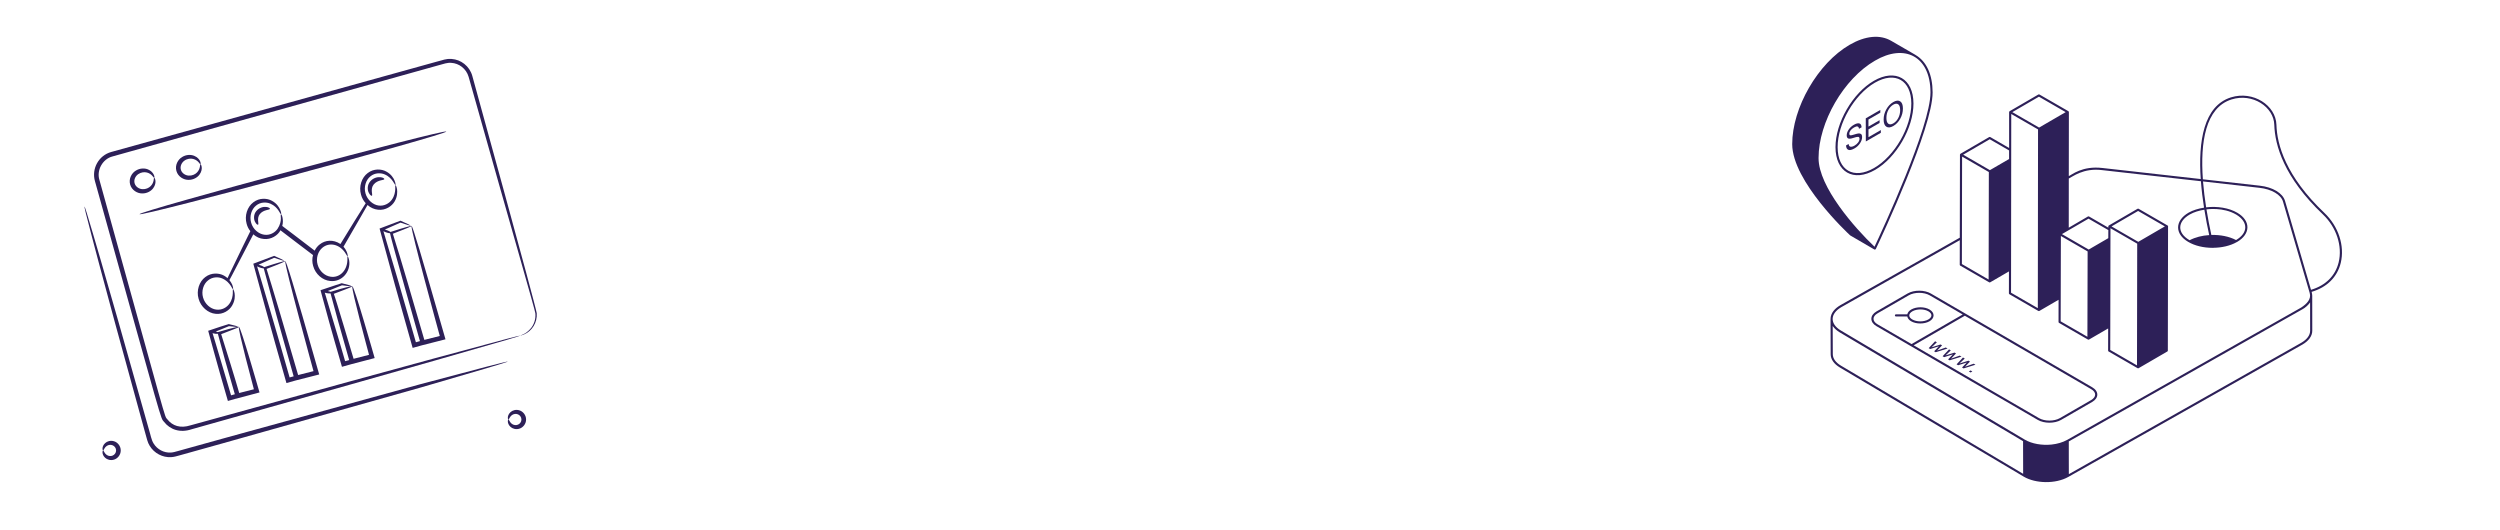 <svg width="1155" height="245" viewBox="0 0 1155 245" fill="none" xmlns="http://www.w3.org/2000/svg">
<path d="M122.909 95.594C121.7 95.465 119.759 95.877 118.42 97.504C117.028 99.151 117.23 101.353 117.784 102.401C118.32 103.531 118.999 103.961 119.23 103.797C119.779 103.556 118.428 100.836 120.085 98.856C121.784 96.79 124.621 97.061 124.709 96.492C124.782 96.233 124.164 95.71 122.909 95.594Z" fill="#2D2058"/>
<path d="M175.67 81.852C174.409 81.727 172.392 82.161 171.001 83.852C169.555 85.562 169.759 87.847 170.328 88.944C170.879 90.126 171.579 90.582 171.81 90.418C172.367 90.187 170.902 87.327 172.665 85.203C174.479 83.007 177.475 83.329 177.555 82.758C177.628 82.5 176.978 81.965 175.67 81.852Z" fill="#2D2058"/>
<path d="M82.804 210.428C100.402 205.533 81.33 210.897 194.417 179.018C247.158 163.695 249.058 162.881 194.01 177.558C81.927 208.403 100.299 203.333 82.231 208.373C81.025 208.708 80 209.027 78.944 209.078C75.771 209.287 72.625 207.63 70.957 204.88C69.887 203.186 69.553 200.775 68.849 198.603C62.109 174.601 47.325 122.14 40.003 98.11C39.424 96.29 39.086 95.344 39.014 95.364C38.943 95.384 39.142 96.369 39.587 98.226C45.744 122.58 60.256 175.294 66.848 199.16C67.844 202.665 68.13 204.357 69.16 205.969C71.25 209.439 75.164 211.445 79.065 211.201C80.407 211.136 81.694 210.733 82.804 210.428Z" fill="#2D2058"/>
<path d="M48.592 211.504C49.476 212.324 51.079 212.869 52.715 212.334C54.334 211.855 55.803 210.145 55.783 208.106C55.803 206.067 54.334 204.356 52.715 203.877C51.079 203.342 49.476 203.887 48.592 204.707C47.673 205.53 47.379 206.517 47.357 207.144C47.336 207.787 47.516 208.109 47.651 208.106C47.97 208.144 48.092 206.765 49.506 205.917C50.177 205.512 51.159 205.355 52.046 205.736C52.928 206.095 53.647 207.033 53.639 208.106C53.647 209.179 52.928 210.116 52.046 210.475C51.159 210.856 50.177 210.7 49.506 210.295C48.092 209.447 47.97 208.067 47.651 208.106C47.516 208.103 47.336 208.424 47.357 209.068C47.379 209.694 47.673 210.682 48.592 211.504Z" fill="#2D2058"/>
<path d="M243.049 193.811C243.069 191.772 241.6 190.061 239.981 189.582C238.344 189.047 236.741 189.592 235.857 190.412C234.939 191.235 234.644 192.222 234.623 192.849C234.602 193.492 234.781 193.814 234.916 193.811C235.236 193.849 235.358 192.47 236.771 191.622C237.442 191.217 238.425 191.06 239.312 191.442C240.194 191.8 240.912 192.738 240.905 193.811C240.912 194.884 240.194 195.821 239.312 196.18C238.425 196.561 237.442 196.405 236.771 196C235.358 195.152 235.236 193.772 234.916 193.811C234.781 193.808 234.602 194.129 234.623 194.773C234.644 195.399 234.939 196.387 235.857 197.209C236.741 198.029 238.344 198.574 239.981 198.039C241.6 197.56 243.069 195.85 243.049 193.811Z" fill="#2D2058"/>
<path d="M43.879 83.732C76.181 199.576 73.987 192.644 75.773 194.892C78.607 198.515 83.232 200.111 88.526 198.319C129.218 186.889 194.527 168.536 234.652 156.862C236.555 156.284 238.013 155.841 239.031 155.532C240.015 155.22 240.514 155.043 240.504 155.008C240.494 154.972 239.975 155.079 238.973 155.32C237.941 155.582 236.464 155.957 234.536 156.446C194.422 167.128 128.23 185.395 88.02 196.503C83.316 198.009 79.67 196.751 77.304 193.713C75.79 191.891 78.061 198.585 45.942 83.157C44.519 78.682 47.389 73.428 52.001 72.271C174.692 38.001 161.805 41.613 202.792 30.108C204.851 29.562 206.689 28.844 208.522 29.043C212.012 29.233 215.4 31.673 216.512 35.513C238.319 112.958 246.935 142.252 247.339 144.757C247.61 147.615 246.57 150.016 245.365 151.539C242.817 154.634 240.372 154.832 240.504 155.008C240.504 155.008 241.045 154.964 242.008 154.562C245.885 152.908 248.279 148.974 247.975 144.704C247.457 141.021 218.528 36.245 218.196 35.04C216.911 30.489 212.894 27.501 208.649 27.241C205.855 27.057 204.652 27.814 202.3 28.341C160.442 39.91 173.464 36.306 51.425 70.206C45.556 71.812 42.207 77.984 43.879 83.732Z" fill="#2D2058"/>
<path d="M64.43 98.962C64.799 100.332 206.584 62.138 206.216 60.771C205.847 59.403 64.062 97.594 64.43 98.962Z" fill="#2D2058"/>
<path d="M70.777 86.951C71.77 85.631 71.946 84.231 71.803 83.372C71.667 82.495 71.351 82.106 71.228 82.145C70.891 82.166 71.406 84.135 69.624 85.967C68.782 86.839 67.353 87.507 65.792 87.395C64.251 87.315 62.628 86.285 62.187 84.663C61.725 83.047 62.582 81.326 63.86 80.461C65.138 79.558 66.707 79.391 67.879 79.702C70.352 80.349 70.929 82.301 71.228 82.145C71.64 82.047 71.137 79.382 68.357 78.263C66.856 77.637 64.683 77.628 62.775 78.811C60.884 79.91 59.362 82.542 60.121 85.239C60.866 87.939 63.529 89.405 65.716 89.369C67.961 89.395 69.816 88.264 70.777 86.951Z" fill="#2D2058"/>
<path d="M87.091 83.1C89.335 83.126 91.191 81.995 92.152 80.682C93.145 79.362 93.321 77.962 93.178 77.103C93.042 76.226 92.726 75.837 92.603 75.876C92.266 75.897 92.781 77.866 90.999 79.698C90.157 80.57 88.727 81.238 87.167 81.126C85.625 81.046 84.002 80.016 83.561 78.394C83.1 76.778 83.957 75.058 85.235 74.192C86.513 73.289 88.082 73.122 89.254 73.433C91.727 74.08 92.304 76.032 92.603 75.876C92.729 75.846 92.797 75.349 92.461 74.527C92.139 73.719 91.264 72.611 89.732 71.994C88.231 71.368 86.058 71.359 84.15 72.541C82.259 73.641 80.737 76.273 81.496 78.97C82.241 81.67 84.904 83.136 87.091 83.1Z" fill="#2D2058"/>
<path d="M131.8 120.634C131.8 120.6 131.633 120.6 131.366 120.634C131.294 120.416 131.233 120.387 131.233 120.667C129.065 121.167 124.165 122.723 122.061 123.411C121.379 122.917 120.283 122.506 119.452 122.29C122.34 120.995 124.735 119.964 126.663 119.099C129.365 120 131.266 120.6 131.266 120.467C131.233 120.3 129.898 119.6 126.663 118.199C124.128 119.166 120.893 120.367 117.023 121.834C124.438 149.33 131.346 173.644 132.333 176.97C137.056 175.638 134.03 176.426 147.477 173.001C134.946 128.857 132.18 120.634 131.8 120.634ZM133.801 174.369C132.856 171.169 128.52 155.526 118.785 123.05C119.936 123.651 121.145 123.966 121.853 124.007C129.648 152.743 125.312 137.202 135.669 173.868C135.169 174.002 134.168 174.269 133.801 174.369ZM137.737 173.268C137.737 173.268 137.736 173.266 137.736 173.266C137.735 173.266 137.751 173.263 137.737 173.268ZM137.736 173.266C137.629 172.9 129.569 145.369 129.465 145.016C125.006 129.881 125.372 131.638 123.161 124.236C126.805 122.835 129.811 121.678 131.766 120.7C131.517 122.948 144.751 171.133 144.841 171.467C138.324 173.12 137.762 173.257 137.736 173.266Z" fill="#2D2058"/>
<path d="M189.706 104.39C189.639 104.122 189.572 104.102 189.572 104.424C187.341 104.938 182.532 106.474 180.433 107.159C180.4 107.159 180.4 107.159 180.4 107.159C180.398 107.159 180.395 107.16 180.393 107.161C179.71 106.668 178.623 106.26 177.795 106.044C180.649 104.75 183.076 103.686 185.003 102.856C191.023 104.863 191.262 104.694 185.003 101.955C182.468 102.922 179.232 104.123 175.363 105.591C183.958 137.287 180.748 125.556 190.64 160.727C194.547 159.652 192.951 160.004 205.816 156.758C194.242 116.425 190.645 104.39 190.139 104.39C190.139 104.357 189.973 104.357 189.706 104.39ZM177.098 106.792C177.098 106.791 177.098 106.791 177.097 106.79C177.098 106.791 177.099 106.791 177.1 106.792H177.098ZM192.141 158.125C182.369 124.283 185.193 133.774 177.137 106.811C178.29 107.409 179.491 107.72 180.191 107.759C180.242 109.046 193.877 157.126 194.009 157.592L192.141 158.125ZM196.043 157.024C181.973 108.558 184.862 119.245 181.501 107.992C183.836 107.064 189.469 104.926 189.773 104.624C189.939 104.557 190.04 104.49 190.106 104.457C189.864 106.634 202.276 151.934 203.181 155.223C195.428 157.19 196.132 156.995 196.043 157.024Z" fill="#2D2058"/>
<path d="M162.788 132.242C162.788 132.208 162.621 132.208 162.321 132.242C162.287 132.208 162.287 132.175 162.254 132.175C162.221 132.175 162.221 132.208 162.221 132.275C159.924 132.629 155.005 134.126 152.781 134.81H152.748C152.748 134.81 152.747 134.81 152.747 134.81C152.408 134.67 151.951 134.543 151.439 134.447C153.076 133.789 156.183 132.542 157.984 131.808C163.91 132.666 163.477 132.193 157.885 130.841C153.855 132.184 157.291 130.956 148.078 134.076C150.822 144.218 152.601 150.957 157.984 169.466C160.889 168.647 162.173 168.248 173.094 165.43C172.942 164.899 163.667 132.242 162.788 132.242ZM159.452 166.864C159.022 165.456 156.03 154.893 150.045 135.21C151.048 135.528 152.071 135.624 152.72 135.566C155.004 143.989 156.219 148.704 161.32 166.364C160.593 166.526 159.786 166.772 159.452 166.864ZM163.355 165.764C163.249 165.423 154.841 136.995 154.215 135.744C163.046 132.448 161.756 132.764 162.421 132.542C162.587 132.442 162.688 132.342 162.754 132.309C162.344 133.847 170.058 162.292 170.493 163.929C170.14 164.019 163.91 165.605 163.355 165.764Z" fill="#2D2058"/>
<path d="M109.922 151.021C109.922 150.987 109.922 150.954 109.889 150.954C109.889 150.954 109.855 150.987 109.855 151.021C108.014 151.304 103.562 152.552 100.657 153.443C100.39 153.338 100.052 153.247 99.677 153.171C107.079 150.159 105.581 150.77 105.786 150.687C111.332 151.371 111.22 150.992 105.686 149.72C104.519 150.087 103.218 150.487 101.75 150.954C100.049 151.521 98.181 152.155 96.18 152.822C99.512 165.262 104.205 181.662 105.286 185.243C106.553 184.876 107.821 184.542 109.055 184.175H109.155C112.857 183.175 116.426 182.241 119.895 181.307C119.538 180.085 111.241 151.021 110.389 151.021C110.356 150.954 110.222 150.954 109.922 151.021ZM106.753 182.641C106.65 182.3 97.954 152.756 98.181 153.956V153.935C99.11 154.211 100.057 154.284 100.658 154.222C104.664 168.78 102.722 162.269 108.488 182.141C107.954 182.308 107.087 182.541 106.753 182.641ZM111.256 181.374C111.023 181.44 110.756 181.507 110.522 181.574C109.726 179.088 109.776 178.429 102.183 154.389C112.685 150.396 109.189 151.577 110.055 151.287C110.189 151.187 110.289 151.121 110.356 151.087C109.949 152.508 116.824 178.024 117.293 179.839C115.359 180.34 113.324 180.84 111.256 181.374Z" fill="#2D2058"/>
<path d="M182.302 93.083C183.603 90.882 183.603 88.747 183.436 87.446C183.203 86.145 182.836 85.511 182.702 85.511C182.536 85.545 182.636 86.279 182.602 87.513C182.536 88.714 182.269 90.548 181.035 92.249C179.867 93.917 177.499 95.351 174.864 94.951C172.258 94.596 169.676 92.304 168.86 89.347C167.993 86.345 169.06 83.11 171.128 81.476C173.163 79.775 175.931 79.775 177.799 80.608C179.734 81.442 180.901 82.843 181.568 83.844C182.235 84.844 182.536 85.511 182.702 85.511C182.802 85.478 182.802 84.711 182.302 83.477C181.802 82.243 180.701 80.442 178.433 79.241C176.298 78.04 172.696 77.773 169.894 79.941C167.092 82.009 165.691 86.145 166.792 89.948C167.192 91.449 167.959 92.816 168.96 93.883C167.886 95.495 160.342 107.695 157.286 112.729C153.948 110.505 150.273 110.903 147.78 112.863C146.779 113.596 145.945 114.63 145.378 115.798C139.276 111.076 130.741 104.648 130.402 104.39C131.169 101.6 130.203 99.02 129.868 99.02C129.209 99.152 130.789 101.882 128.2 105.758C127.033 107.426 124.698 108.86 122.03 108.426C119.511 108.075 116.831 105.915 116.026 102.856C115.158 99.854 116.226 96.619 118.294 94.984C120.328 93.283 123.097 93.283 124.965 94.117C128.565 95.669 129.422 99.02 129.868 99.02C129.968 98.987 130.001 98.22 129.468 96.986C128.967 95.751 127.867 93.95 125.598 92.75C123.464 91.549 119.861 91.282 117.06 93.45C114.258 95.518 112.857 99.654 113.958 103.456C114.291 104.691 114.858 105.825 115.659 106.792C114.424 109.294 113.257 111.695 112.123 113.997C109.788 118.8 107.72 123.069 105.986 126.672C105.685 127.305 105.385 127.906 105.118 128.506C104.652 128.073 104.084 127.672 103.417 127.305C101.249 126.105 97.647 125.838 94.845 128.006C92.043 130.074 90.642 134.243 91.743 138.012C92.777 141.815 96.113 144.65 99.582 144.984C103.117 145.384 106.052 143.316 107.253 141.148C108.554 138.946 108.587 136.845 108.387 135.511C108.154 134.21 107.787 133.576 107.654 133.576C107.487 133.643 107.587 134.343 107.553 135.577C107.487 136.778 107.22 138.613 105.986 140.314C104.818 142.015 102.484 143.416 99.815 143.016C97.213 142.682 94.645 140.447 93.811 137.445C92.944 134.443 94.011 131.208 96.079 129.574C98.147 127.839 100.882 127.839 102.75 128.673C103.417 128.973 104.018 129.34 104.518 129.74C104.852 129.974 105.118 130.241 105.385 130.507C105.886 131.008 106.252 131.508 106.553 131.942C107.22 132.976 107.487 133.643 107.653 133.576C107.753 133.543 107.787 132.809 107.287 131.541C107.02 130.941 106.619 130.174 105.986 129.407C106.353 128.706 106.753 128.006 107.153 127.239C108.988 123.703 111.189 119.5 113.657 114.764C114.725 112.696 115.859 110.528 117.026 108.26C118.427 109.494 120.095 110.261 121.796 110.394C125.219 110.818 128.402 108.723 129.568 106.392C136.097 111.432 138.795 113.389 144.611 117.833C144.177 119.434 144.177 121.201 144.677 122.869C145.711 126.672 149.047 129.507 152.516 129.807C157.915 130.469 162.106 125.471 161.321 120.368C161.088 119.067 160.721 118.433 160.588 118.433C160.421 118.466 160.521 119.2 160.488 120.401C160.215 125.46 156.538 128.455 152.749 127.839C150.148 127.505 147.579 125.304 146.745 122.269C145.875 119.368 146.896 116.091 149.013 114.397C152.149 111.818 156.806 112.794 159.454 116.765C160.121 117.766 160.421 118.433 160.588 118.433C160.688 118.4 160.721 117.632 160.221 116.398C159.921 115.698 159.454 114.83 158.686 113.997C166.16 101.184 168.198 97.429 169.794 94.717C171.195 95.951 172.896 96.719 174.63 96.885C178.133 97.319 181.068 95.218 182.302 93.083Z" fill="#2D2058"/>
<path d="M966.603 178.924C940.494 163.751 918.222 150.808 892.062 135.606C889.197 133.94 884.415 133.798 881.306 135.591L866.94 143.883C863.778 145.717 863.79 148.871 866.918 150.679L866.921 150.681C866.923 150.682 866.925 150.684 866.927 150.685L941.468 194.003C944.422 195.723 949.242 195.716 952.205 194.005L966.568 185.713C969.741 183.879 969.757 180.757 966.603 178.924ZM867.413 149.824C864.974 148.411 864.905 146.209 867.439 144.746L881.804 136.451C884.503 134.889 888.884 134.906 891.569 136.469C891.769 136.585 907.787 145.885 906.773 145.296L883.133 158.958L867.413 149.824ZM966.074 184.856L951.711 193.148C949.015 194.708 944.642 194.706 941.964 193.15L884.115 159.532L907.757 145.869L966.107 179.777C968.602 181.229 968.582 183.411 966.074 184.856Z" fill="#2D2058"/>
<path d="M891.473 143.01C889.148 141.632 885.443 141.617 883.04 142.964C883.003 142.983 882.97 143.003 882.941 143.028C881.949 143.615 881.354 144.383 881.174 145.222H875.939C875.666 145.222 875.445 145.444 875.445 145.716C875.445 145.988 875.666 146.21 875.939 146.21H881.169C881.339 147.054 881.93 147.825 882.926 148.413C885.211 149.771 888.995 149.809 891.406 148.44C893.906 146.991 893.959 144.493 891.473 143.01ZM890.866 147.606C888.791 148.787 885.454 148.766 883.429 147.564C883.428 147.564 883.428 147.564 883.428 147.564C881.673 146.526 881.555 144.974 883.539 143.819C883.544 143.815 883.55 143.811 883.556 143.807C885.649 142.655 888.966 142.674 890.968 143.859C892.74 144.919 892.833 146.473 890.866 147.606Z" fill="#2D2058"/>
<path d="M907.845 169.44L910.122 167.032L909.441 166.636L905.271 167.945L907.72 165.636L906.896 165.157L903.938 168.33L904.648 168.743L908.66 167.479L906.464 169.799L907.175 170.212L912.663 168.508L911.839 168.03L907.845 169.44Z" fill="#2D2058"/>
<path d="M898.953 160.539L894.958 161.949L897.236 159.541L896.558 159.147L892.385 160.454L894.837 158.147L894.013 157.668L891.051 160.839L891.762 161.253L895.777 159.99L893.577 162.308L894.292 162.723L899.78 161.019L898.953 160.539Z" fill="#2D2058"/>
<path d="M905.394 164.284L901.399 165.695L903.677 163.286L902.995 162.89L898.825 164.2L901.274 161.89L900.454 161.414L897.492 164.585L898.203 164.998L902.219 163.736L900.018 166.053L900.729 166.466L906.221 164.765L905.394 164.284Z" fill="#2D2058"/>
<path d="M909.598 171.617L910.407 172.088L911.221 171.617L910.412 171.147L909.598 171.617Z" fill="#2D2058"/>
<path d="M1073.88 98.372C1056.05 81.453 1051.98 66.886 1051.71 57.636C1051.44 48.711 1041.02 41.782 1030.7 44.986C1018.09 48.959 1015.56 65.324 1016.74 82.718L971.379 77.618C961.911 76.495 957.099 80.838 955.785 81.354L955.824 51.805C955.824 51.627 955.725 51.469 955.587 51.37L942.225 43.661C942.067 43.582 941.89 43.582 941.731 43.661L928.469 51.37C928.39 51.409 928.33 51.489 928.291 51.548C928.251 51.627 928.212 51.706 928.212 51.805V68.368L919.515 63.328C919.357 63.249 919.16 63.249 919.001 63.328L905.739 71.036C905.739 71.036 905.739 71.036 905.739 71.056C905.58 71.135 905.501 71.293 905.501 71.471C905.501 71.67 905.419 112.431 905.422 109.816L850.237 141.006C847.758 142.456 845.711 144.589 845.711 147.45L845.77 163.657C845.77 165.97 847.272 168.144 850.02 169.785L934.932 220.187C934.952 220.187 934.952 220.206 934.952 220.206C940.494 223.478 949.704 223.631 955.547 220.345L1063.72 159.19C1066.65 157.49 1068.27 155.217 1068.27 152.806L1068.25 136.559C1068.25 136.361 1068.14 135.495 1068.03 135.096C1068.03 135.076 1068.03 135.076 1068.03 135.076L1067.95 134.839C1075.05 132.764 1079.83 128 1081.43 121.438C1083.33 113.591 1080.37 104.539 1073.88 98.372ZM964.975 115.292C962.391 113.799 951.985 107.788 952.622 108.156C952.821 108.041 965.716 100.544 964.896 101.021L974.048 106.298L974.028 110.034L964.975 115.292ZM952.128 109.026L964.481 116.161L964.382 155.593L952.029 148.458C952.057 130.808 952.127 109.247 952.128 109.026ZM941.988 44.669L954.342 51.805L942.067 58.94C941.869 58.826 928.871 51.33 929.694 51.805L941.988 44.669ZM929.2 52.655L941.573 59.79L941.474 142.37L929.101 135.235C929.132 109.808 929.2 86.478 929.2 52.655ZM919.258 64.336L928.192 69.495V73.468L919.337 78.607L906.984 71.471L919.258 64.336ZM906.49 72.341L918.843 79.477L918.744 129.147L906.391 121.992C906.461 84.936 906.406 106.086 906.49 72.341ZM850.534 168.935C848.082 167.492 846.758 165.614 846.758 163.658L846.699 150.593C846.734 150.629 846.855 150.765 846.877 150.83C847.608 151.838 848.636 152.767 849.96 153.557L934.655 203.821L934.695 218.902L850.534 168.935ZM955.033 203.228C952.978 204.374 950.448 205.106 947.819 205.382C943.431 205.837 938.747 205.066 935.406 203.09L850.474 152.688C845.312 149.604 845.445 144.943 850.731 141.876L905.422 110.963L905.402 122.288C905.402 122.466 905.482 122.624 905.64 122.723L918.981 130.412C918.981 130.432 918.981 130.432 918.981 130.432C919.06 130.471 919.159 130.491 919.238 130.491C919.317 130.491 919.416 130.471 919.495 130.432V130.412L928.133 125.392L928.113 135.511C928.113 135.689 928.212 135.847 928.37 135.946L941.712 143.655C941.791 143.694 941.89 143.714 941.969 143.714C942.048 143.714 942.146 143.694 942.206 143.655C942.226 143.655 942.226 143.635 942.226 143.635L951.061 138.496L951.041 148.735C951.041 148.912 951.12 149.09 951.278 149.169L964.64 156.878C964.699 156.917 964.798 156.937 964.877 156.937C964.956 156.937 965.055 156.917 965.134 156.878C965.134 156.878 965.134 156.858 965.154 156.858L973.969 151.739L973.949 161.977C973.949 162.155 974.028 162.313 974.186 162.392L987.548 170.101C987.627 170.16 987.706 170.18 987.785 170.18C987.884 170.18 987.963 170.16 988.042 170.101L1001.3 162.392C1001.46 162.313 1001.54 162.155 1001.54 161.977L1001.64 104.855C1001.66 104.776 1001.66 104.677 1001.66 104.598C1001.66 104.578 1001.66 104.578 1001.66 104.578C1001.64 104.499 1001.62 104.42 1001.6 104.361C1001.58 104.361 1001.58 104.361 1001.58 104.361C1001.58 104.341 1001.56 104.322 1001.54 104.302C1001.48 104.203 1001.42 104.144 1001.32 104.124L988.042 96.455C987.904 96.356 987.706 96.376 987.548 96.455L974.305 104.163C974.285 104.163 974.285 104.163 974.285 104.163C974.206 104.203 974.147 104.262 974.108 104.341C974.068 104.42 974.048 104.499 974.048 104.598V105.171L965.134 100.013C964.996 99.933 964.798 99.933 964.64 100.013L955.765 105.191L955.785 82.481C957.304 81.816 962.464 77.457 971.281 78.607L1016.82 83.726C1017.12 87.798 1017.63 91.909 1018.26 95.941C1015.67 96.336 1013.2 97.087 1011.15 98.234C1011.13 98.254 1011.11 98.254 1011.09 98.273C1004.78 101.955 1004.64 108.048 1010.93 111.734C1014.01 113.572 1018.13 114.501 1022.24 114.501H1022.45C1022.47 114.481 1022.49 114.501 1022.51 114.501C1022.53 114.501 1022.53 114.481 1022.53 114.481C1026.45 114.442 1030.36 113.572 1033.38 111.852C1033.4 111.852 1033.46 111.813 1033.46 111.813H1033.48C1039.9 108.093 1039.88 101.97 1033.66 98.313C1029.81 96.02 1024.35 95.19 1019.23 95.783C1018.62 91.85 1018.11 87.817 1017.79 83.825L1043.88 86.77C1049.43 87.383 1053.8 89.932 1054.73 93.095L1067.08 135.353C1067.92 138.263 1065.69 140.394 1063.17 142.074L955.033 203.228ZM998.517 105.547L987.884 111.734L975.53 104.598L987.805 97.463L1000.18 104.598L998.517 105.547ZM987.39 112.584C987.38 118.333 987.426 91.755 987.291 168.816L974.937 161.681C974.936 162.366 974.954 152.65 975.036 105.448C975.234 105.562 988.213 113.059 987.39 112.584ZM1020.65 108.611C1017.39 108.808 1014.23 109.599 1011.6 110.983C1011.54 110.943 1011.48 110.923 1011.42 110.884C1005.8 107.55 1005.88 102.4 1011.72 99.064C1013.66 97.977 1015.97 97.265 1018.42 96.89C1019.07 100.961 1019.84 104.915 1020.65 108.611ZM1019.39 96.732C1019.6 96.732 1027.09 95.561 1033.17 99.163C1038.8 102.556 1038.64 107.664 1033.05 110.904C1029.87 109.223 1025.75 108.433 1021.64 108.551C1020.83 104.835 1020.06 100.843 1019.39 96.732ZM1063.23 158.341L955.804 219.06L955.785 209.731V203.94L1063.66 142.923C1065.01 142.251 1066.58 140.751 1067.26 139.721L1067.28 152.806C1067.28 154.862 1065.84 156.819 1063.23 158.341ZM1080.46 121.201C1078.96 127.408 1074.42 131.914 1067.68 133.891L1055.68 92.818C1054.61 89.221 1050.03 86.454 1044 85.782L1017.73 82.836C1016.5 65.759 1018.9 49.729 1030.99 45.934C1040.71 42.894 1050.5 49.411 1050.72 57.675C1051.01 67.103 1055.15 81.947 1073.21 99.084C1079.44 105.013 1082.28 113.69 1080.46 121.201Z" fill="#2D2058"/>
<path d="M854.782 108.749L865.93 115.252C865.989 115.291 866.068 115.311 866.148 115.311L866.167 115.291C866.167 115.291 866.167 115.311 866.187 115.311C866.207 115.311 866.246 115.291 866.286 115.291C866.424 115.272 866.563 115.153 866.642 115.015C869.33 109.322 892.91 59.019 892.87 42.693C892.851 34.47 890.044 28.343 884.944 25.378C884.944 25.358 884.944 25.358 884.944 25.358L884.885 25.339C884.885 25.339 884.885 25.339 884.885 25.319L873.757 18.875C868.598 15.851 861.76 16.503 854.526 20.694C839.879 29.173 827.98 49.789 828 66.629C828.059 83.765 853.596 107.682 854.782 108.749ZM891.882 42.693C891.922 58.347 869.784 106.002 866.029 113.987C856.785 105.227 840.195 86.283 840.175 73.112V72.954C840.175 56.45 851.817 36.348 866.207 28.047C879.918 19.979 891.84 25.939 891.882 42.693Z" fill="#2D2058"/>
<path d="M865.716 37.341C855.915 42.998 847.968 56.764 848 68.027C848.032 79.472 856.244 84.29 866.325 78.474C876.113 72.822 884.051 59.062 884.02 47.799C883.988 36.312 875.744 31.554 865.716 37.341ZM883.032 47.803C883.062 58.749 875.345 72.123 865.83 77.617C856.461 83.028 849.018 78.763 848.988 68.023C848.957 57.077 856.682 43.697 866.21 38.198C875.606 32.771 883.002 37.123 883.032 47.803Z" fill="#2D2058"/>
<path d="M858.514 61.663C858.028 61.741 857.367 61.915 856.541 62.182C855.71 62.454 855.148 62.563 854.842 62.517C854.538 62.464 854.385 62.215 854.384 61.772C854.382 61.281 854.574 60.773 854.948 60.261C855.321 59.749 855.853 59.294 856.538 58.898C857.959 58.078 858.727 58.281 858.854 59.507L860.053 58.815C860.015 57.813 859.674 57.216 859.028 57.029C858.383 56.843 857.534 57.05 856.487 57.655C855.487 58.233 854.686 58.971 854.085 59.877C853.484 60.776 853.182 61.664 853.184 62.531C853.187 63.297 853.422 63.774 853.885 63.971C854.349 64.168 855.116 64.089 856.182 63.73C857.247 63.377 857.997 63.207 858.436 63.222C858.87 63.241 859.088 63.54 859.089 64.131C859.091 64.689 858.882 65.254 858.462 65.82C858.041 66.393 857.486 66.875 856.802 67.27C856.07 67.692 855.449 67.862 854.934 67.776C854.418 67.691 854.13 67.264 854.063 66.508L852.875 67.194C852.914 68.236 853.255 68.907 853.907 69.204C854.558 69.508 855.542 69.277 856.852 68.521C857.876 67.93 858.705 67.147 859.341 66.168C859.977 65.195 860.291 64.246 860.289 63.332C860.287 62.606 860.115 62.125 859.763 61.898C859.417 61.667 859 61.591 858.514 61.663Z" fill="#2D2058"/>
<path d="M863.245 63.376L863.235 59.76L868.371 56.794L868.368 55.524L863.232 58.489L863.222 55.222L868.71 52.054L868.706 50.784L861.984 54.665L862.015 65.359L868.953 61.354L868.949 60.083L863.245 63.376Z" fill="#2D2058"/>
<path d="M874.69 47.147C873.38 47.904 872.311 49.026 871.483 50.52C870.649 52.012 870.238 53.589 870.242 55.256C870.247 56.91 870.666 58.008 871.506 58.54C872.339 59.075 873.411 58.962 874.722 58.205C876.02 57.455 877.089 56.333 877.911 54.842C878.739 53.354 879.151 51.776 879.146 50.116C879.141 48.449 878.722 47.351 877.889 46.822C877.061 46.283 875.989 46.397 874.69 47.147ZM876.991 54.545C876.396 55.649 875.636 56.465 874.7 57.005C873.782 57.535 873.021 57.591 872.422 57.176C871.823 56.761 871.521 55.871 871.518 54.52C871.514 53.156 871.809 51.921 872.404 50.824C873.004 49.716 873.769 48.891 874.705 48.35C875.624 47.82 876.38 47.767 876.973 48.186C877.566 48.598 877.867 49.487 877.871 50.852C877.875 52.21 877.579 53.444 876.991 54.545Z" fill="#2D2058"/>
</svg>
